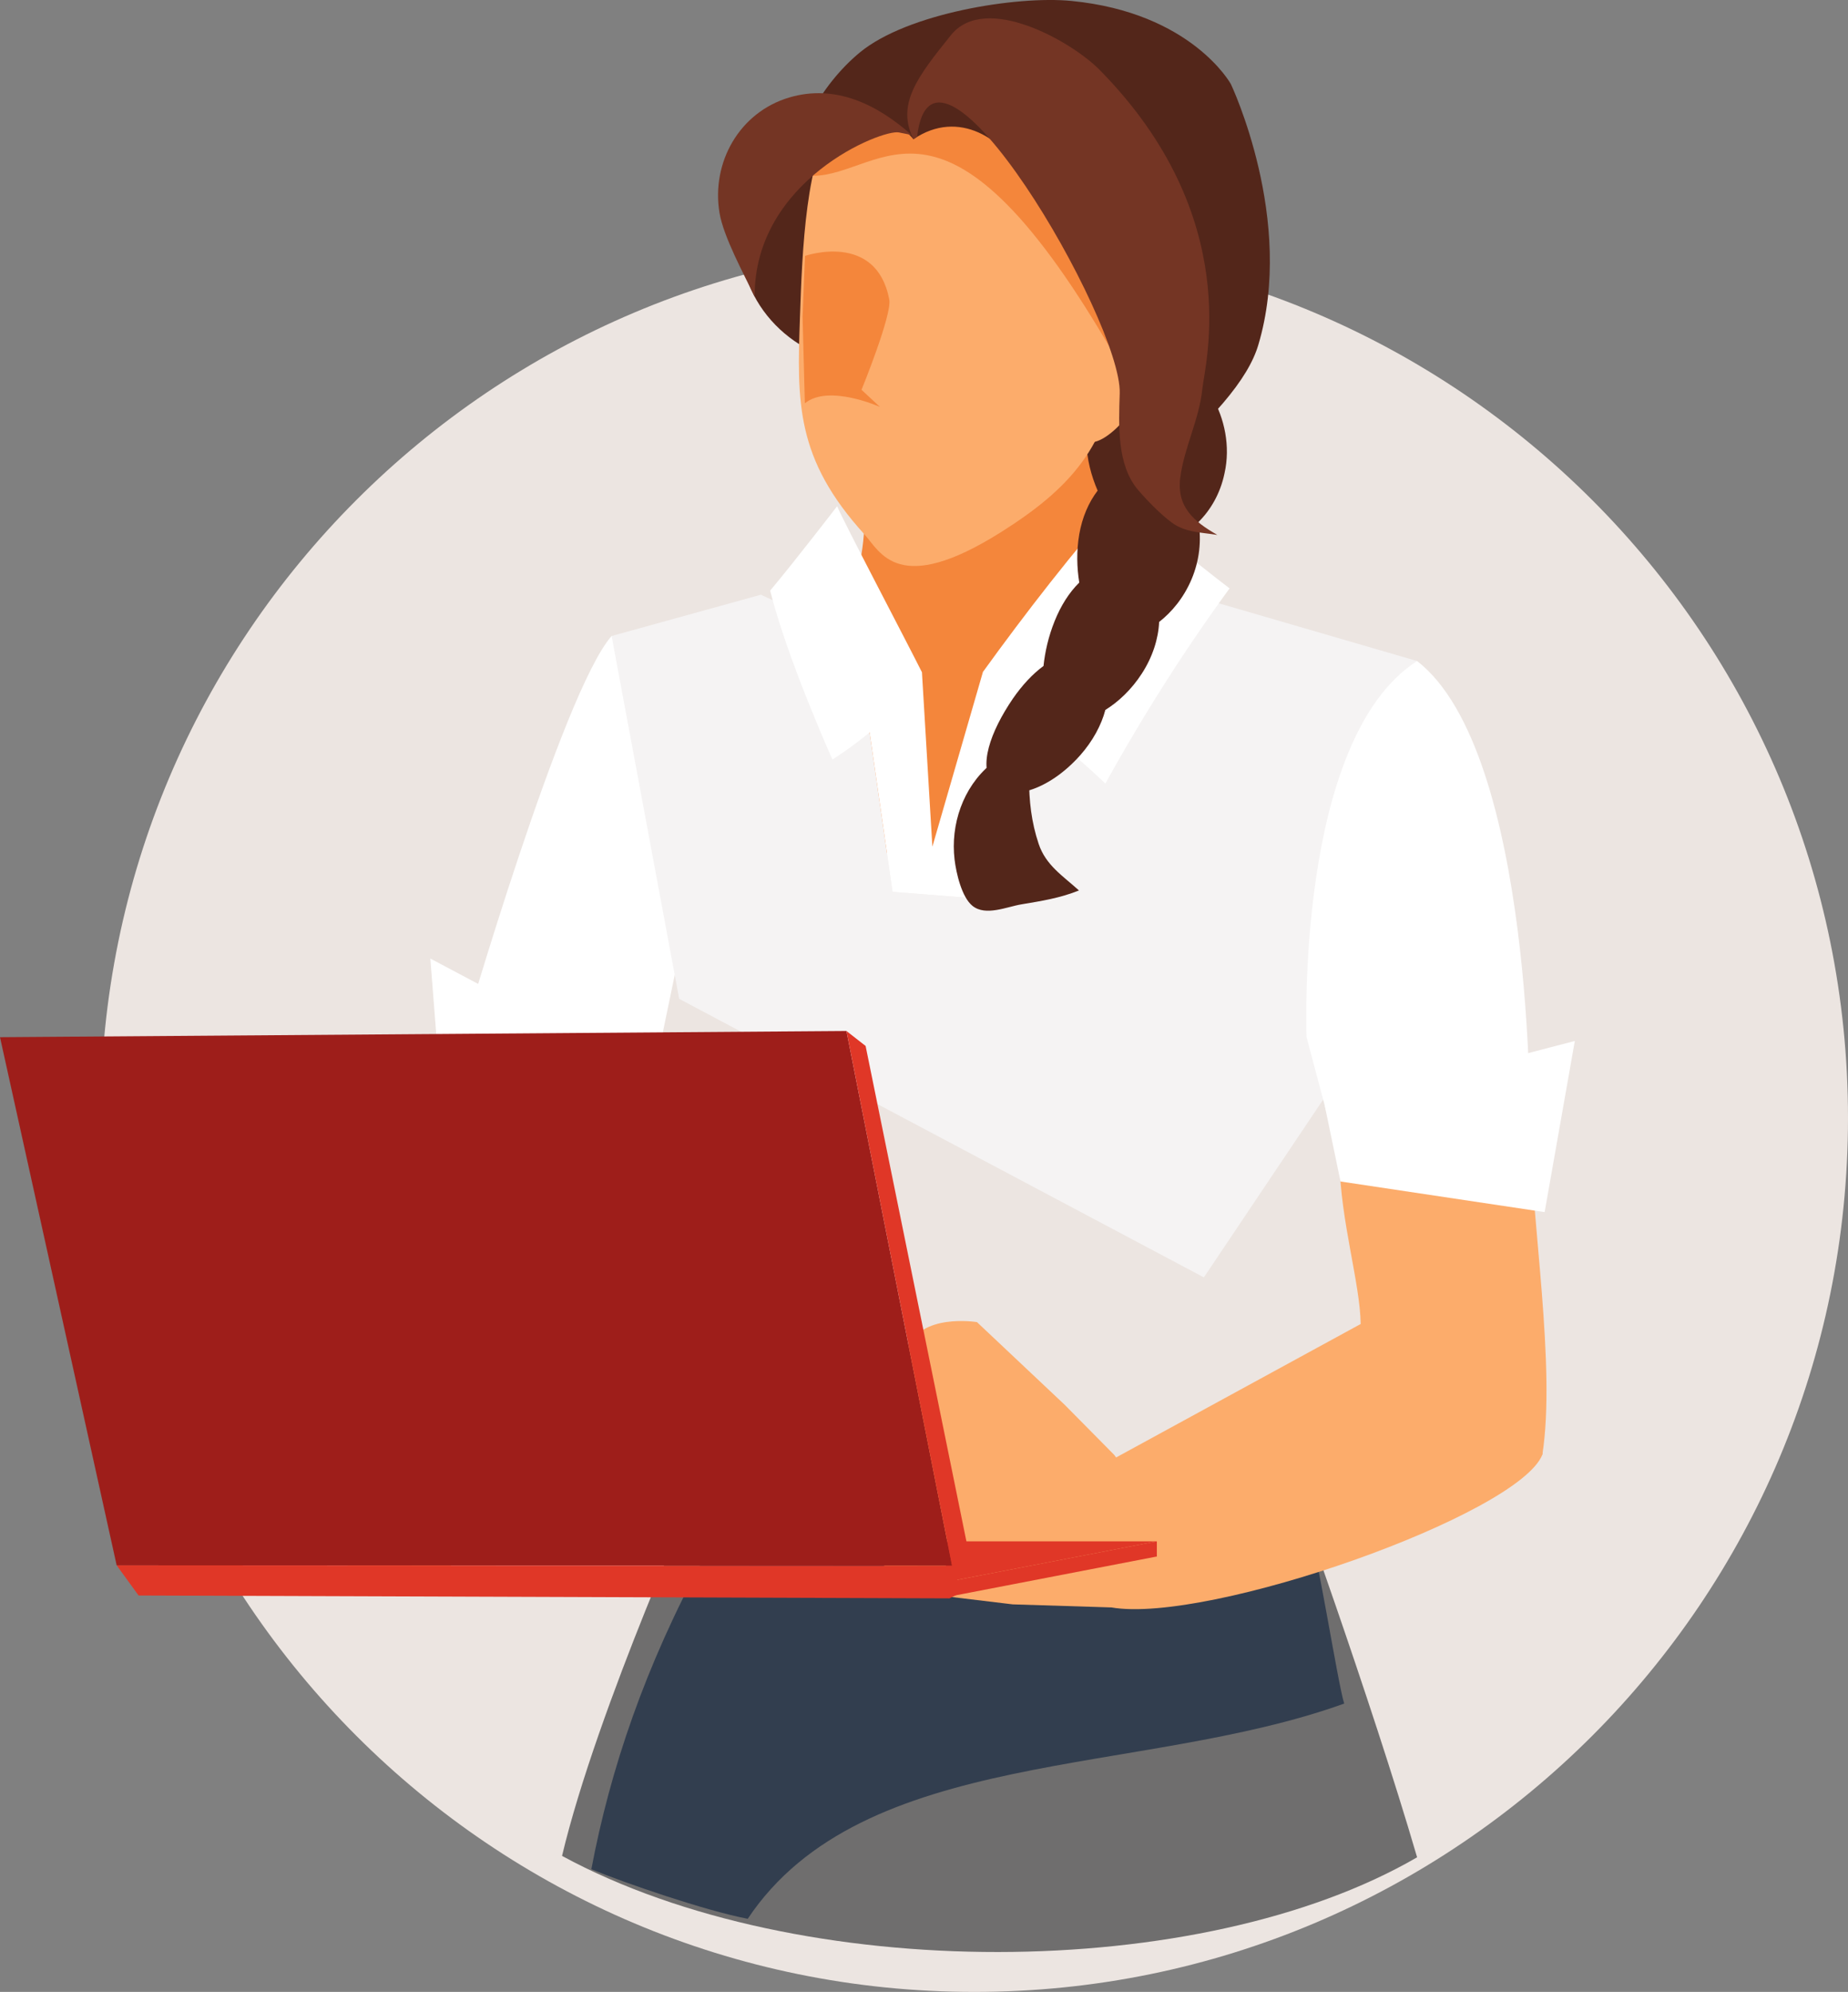 <?xml version="1.0" encoding="UTF-8"?>
<!DOCTYPE svg PUBLIC "-//W3C//DTD SVG 1.1//EN" "http://www.w3.org/Graphics/SVG/1.1/DTD/svg11.dtd">
<!-- Creator: CorelDRAW 2020 (64-Bit) -->
<svg xmlns="http://www.w3.org/2000/svg" xml:space="preserve" width="28.006mm" height="30.178mm" version="1.1" style="shape-rendering:geometricPrecision; text-rendering:geometricPrecision; image-rendering:optimizeQuality; fill-rule:evenodd; clip-rule:evenodd"
viewBox="0 0 1138.57 1226.87"
 xmlns:xlink="http://www.w3.org/1999/xlink"
 xmlns:xodm="http://www.corel.com/coreldraw/odm/2003">
 <rect x="0" y="0" width="1138.57" height="1226.87" fill="#808080" stroke="none"/>
 <defs>
  <style type="text/css">
   <![CDATA[
    .fil2 {fill:#323E4F;fill-rule:nonzero}
    .fil7 {fill:#53261A;fill-rule:nonzero}
    .fil1 {fill:#6F6E6E;fill-rule:nonzero}
    .fil8 {fill:#743524;fill-rule:nonzero}
    .fil10 {fill:#9E1E1A;fill-rule:nonzero}
    .fil9 {fill:#E03727;fill-rule:nonzero}
    .fil0 {fill:#ECE5E1;fill-rule:nonzero}
    .fil3 {fill:#F4863B;fill-rule:nonzero}
    .fil6 {fill:#F5F3F3;fill-rule:nonzero}
    .fil4 {fill:#FCAC6B;fill-rule:nonzero}
    .fil5 {fill:white;fill-rule:nonzero}
   ]]>
  </style>
 </defs>
 <g id="Ebene_x0020_1">
  <path class="fil0" d="M1138.57 688.56c0,297.3 -241.01,538.31 -538.31,538.31 -297.3,0 -538.31,-241.01 -538.31,-538.31 0,-297.3 241,-538.31 538.31,-538.31 297.3,0 538.31,241.01 538.31,538.31z"/>
  <path class="fil1" d="M346.28 1143.1c146.67,79.53 393.92,78.05 526.81,0.85 -28.56,-97.74 -78.45,-235.39 -78.45,-235.39l-361.62 0c0,0 -65.12,143.54 -86.74,234.53z"/>
  <path class="fil2" d="M805.45 938.88c5.67,12.94 18.71,98.01 22.73,110.39 -126.12,45.41 -296.58,26.32 -367.5,132.57 -26.03,-4.98 -75.49,-21.95 -96.34,-30.54 11.56,-61.28 33.11,-125.16 69.63,-192.3l371.48 -20.12z"/>
  <path class="fil3" d="M734.04 200.53c-14.53,-16.9 -98.4,23.72 -132.48,22.53 -34.09,1.19 -67.71,10.83 -82.22,27.73 43.68,113.75 -34.02,172.02 -34.02,172.02 0,0 8.97,105.9 81.91,105.9 72.89,0 150.55,-105.9 150.55,-105.9 0,0 -27.43,-108.52 16.25,-222.28z"/>
  <path class="fil4" d="M302.35 585.81c-10.11,35.81 -17.11,77.83 -30.95,110.99 -15.6,101.91 -17.09,205.69 9.91,211.55 14.15,3.08 40.3,-28.91 52.79,-39.38 18.83,-15.83 12.27,-17.92 23.91,-46.5 18.89,-46.24 32.33,-92.79 45.37,-139.7 1.47,-5.28 -82.48,-162.64 -101.03,-96.96z"/>
  <path class="fil4" d="M825.3 715.2c0.51,36.49 12.67,75.07 13.03,100.29 0,0 56.88,68.2 111.93,80.47 8.45,-54.16 -6.78,-144.88 -7.59,-199.89l-117.37 19.14z"/>
  <path class="fil5" d="M420.19 578.87c0,0 -1.54,-189.7 -43.37,-187.14 -30.38,34.43 -91.29,244.69 -91.29,244.69l108.19 69.98 26.48 -127.53z"/>
  <polygon class="fil5" points="265.13,590.4 272.55,685.08 402,714.55 411.62,668.03 "/>
  <polygon class="fil6" points="527.51,393.59 549.89,549.32 605.47,553.69 643.54,400 716.9,361.7 873.08,407.14 821.62,667.69 741.72,786.77 418.44,615.21 376.82,391.73 468.78,366.3 "/>
  <polygon class="fil5" points="605.61,413.81 643.54,400 605.47,553.69 549.89,549.32 527.51,393.59 568.02,414.07 574.44,521.5 "/>
  <path class="fil5" d="M873.08 407.14c-75.39,48.51 -68.08,231.72 -68.08,231.72l20.29 76.34 117.37 -19.14c0,0 2.8,-232.84 -69.59,-288.93z"/>
  <polygon class="fil5" points="970.26,641.16 951.67,746.57 825.9,727.71 816.25,681.24 "/>
  <path class="fil5" d="M605.61 413.81c22.97,26.72 50.97,45 75.41,68.82 23.5,-42.52 49.09,-82.65 76.53,-120.23 -22.8,-17.44 -45.2,-35.95 -67.16,-55.47 -28.08,31.24 -59.26,71.56 -84.77,106.89z"/>
  <path class="fil5" d="M568.02 414.07c-12.92,27.5 -55.16,53.75 -55.16,53.75 0,0 -27.81,-61.87 -38.36,-104.04 15.55,-18.54 41.26,-51.99 41.26,-51.99 3.78,9.22 42.74,83.24 52.26,102.28z"/>
  <path class="fil4" d="M575.66 982.37l-48.19 -28.04c-3.95,-1.44 -7.16,-5.65 -7.87,-10.97 -0.65,-4.72 0.82,-9.11 3.54,-11.8l-3.78 0.53c-6.83,0.97 -13.39,-5.8 -14.64,-15.12 -1.22,-8.96 2.9,-17.02 9.29,-18.48 -4.81,-1.69 -8.71,-6.75 -9.57,-13.16 -1.07,-7.74 2.64,-14.76 8.41,-16.73 -5.38,-0.99 -9.73,-6.57 -10.17,-13.58 -0.52,-8 4.28,-14.87 10.69,-15.29 0,0 43.68,-3.01 45.44,-8.3 7.6,-23 43.12,-17.1 43.12,-17.1l54.05 50.93 30.47 30.81c0,0 9.62,12.36 14.35,24.67 4.26,11.81 -16.05,69.32 -16.05,69.32l-60.8 -1.89 -48.28 -5.81z"/>
  <path class="fil4" d="M838.33 815.49c71.73,-0.17 116.72,18.34 111.93,80.47 -14.73,37.09 -205.48,104.45 -265.52,94.1 -13.92,-18.3 2.17,-68.29 -12.94,-83.73l166.52 -90.84z"/>
  <path class="fil4" d="M171.82 875.48c7.12,68.41 63.79,143.99 123.32,71.9 -9.29,-17.94 -32.91,7.18 -52.89,-0.06 27.38,-20.93 77.45,-33.14 84.01,-53.51 -1,-7.48 -6.37,-8.14 -16.44,-8.79 32.6,-4.24 31.46,-43.24 -7.34,-29.81 4.13,-48.52 -110.12,-4.82 -130.65,20.26z"/>
  <path class="fil7" d="M738.37 321.54c7.22,-7.12 13.45,-17.29 16.09,-30.12 7.37,-32.81 -14.48,-69.66 -41.93,-71.48 -27.25,-1.59 -43.64,25.03 -43.17,51.83 0.17,10.92 2.93,21.2 6.9,30.41 -5.61,7.37 -9.5,16.51 -11.32,26.9 -1.8,10.39 -1.46,20.56 -0,29.74 -6.24,6.13 -11.37,14.25 -15.18,23.75 -3.83,9.52 -5.94,18.99 -6.84,27.61 -6.76,4.95 -13.12,11.83 -18.81,20.02 -14.16,20.75 -21.48,42.1 -12.28,52.98 9.07,10.81 33.84,4.36 53.74,-18.04 7.7,-8.73 13.01,-18.56 15.44,-27.87 7.93,-4.91 16.14,-12.49 22.61,-22.59 6.5,-10.09 10.08,-21.27 10.53,-31.6 7.68,-5.98 15.15,-14.83 20,-26.34 4.86,-11.52 6.17,-24 4.22,-35.21z"/>
  <path class="fil7" d="M610.19 470.89c-16.87,14.09 -24.66,36.9 -22.06,58.62 0.98,8.06 4.33,23.15 11.11,28.5 8.09,6.42 21.04,0.49 30.09,-1 12.31,-2.06 23.77,-3.85 35.43,-8.56 -10.05,-9.1 -20.43,-15.53 -24.83,-28.68 -4.48,-13.37 -5.94,-26.43 -5.94,-40.64l-23.79 -8.24z"/>
  <path class="fil7" d="M621.42 148.4c0,42.48 -36.98,76.91 -82.56,76.91 -45.63,0 -82.58,-34.43 -82.58,-76.91 0,-42.46 36.95,-76.89 82.58,-76.89 45.59,0 82.56,34.43 82.56,76.89z"/>
  <path class="fil4" d="M688.66 222.46c4.01,-41.1 12.45,-106.15 -1.2,-134.91 -15.87,-33.46 -51.68,-39.86 -82.73,-42.89 -31.02,-3.03 -67.4,-3.66 -89.45,26.11 -18.94,25.59 -20.98,83.2 -22.42,124.47 -1.85,52.66 -2.68,87.22 39.71,133.87 9.77,10.76 20.71,38.67 84.22,-1.39 41.69,-26.3 66.79,-52.92 71.87,-105.26z"/>
  <path class="fil3" d="M688.66 222.46c4.01,-41.1 -52.88,-174.77 -83.93,-177.81 -31.02,-3.03 -81.98,33.88 -104.02,63.64 43.6,0 81.64,-71.96 187.95,114.17z"/>
  <path class="fil3" d="M530.79 240.08l11.33 10.55c0,0 -31.64,-14.23 -46.24,-2.22l-1.41 -53.2 1.51 -37.59c0,0 43.88,-15.2 51.91,26.86 1.79,9.34 -17.1,55.61 -17.1,55.61z"/>
  <path class="fil4" d="M684.22 205.35c38.69,-27.55 21.08,34.16 11.06,49.71 -3.7,5.73 -14.34,16.64 -22.26,17.31l11.2 -67.02z"/>
  <path class="fil7" d="M686.92 205.63c8.19,-3.24 42.52,11.24 11.37,66.18 10.71,-5.85 3.23,12.77 1.85,26.83 47.84,-39.33 68.97,-65.66 75.07,-86.03 23.06,-76.91 -16.86,-160.83 -16.86,-160.83 0,0 -24.14,-43.99 -98.29,-51.21 -33.64,-3.28 -100.92,7.57 -130.2,31.65 -24.61,20.24 -45.26,56.84 -30.83,70.17 7.77,-10.63 21.59,-17.69 33.53,-17.29 8.61,-5.17 18.6,-13.47 30.22,0.67 28.1,-19.22 56.37,0.69 66.21,21.75 32.1,-3.65 72.91,59.82 57.92,98.1z"/>
  <path class="fil8" d="M562.78 85.78c-10.62,-21.53 2.26,-38.27 23.14,-64.18 21.05,-26.14 73.99,3.63 91.57,21.45 89.59,90.89 64.82,181.3 63.27,196.57 -1.93,18.88 -11.16,35.86 -13.57,54.48 -2.33,18.08 8.2,27.01 22.82,35.37 -9.92,-1.62 -19.75,-1.46 -28.04,-7.58 -7.05,-5.24 -14.88,-13.27 -20.62,-19.92 -13.38,-15.53 -12.09,-40.17 -11.48,-59.68 1.45,-44.7 -114.9,-243.57 -124.84,-158.03l-2.25 1.53z"/>
  <path class="fil8" d="M561.68 83.15c-20.98,-18.64 -46.89,-31.61 -75.49,-23.08 -30.65,9.14 -47.98,39.93 -42.92,70.91 2.44,14.87 15.23,38.23 21.68,51.71 -0.32,-71.82 78.49,-103.22 88.85,-101.12l7.89 1.57z"/>
  <g id="_3143477309040">
   <polygon class="fil9" points="586.59,973.69 576.7,949.34 712.75,949.34 "/>
   <polygon class="fil10" points="71.87,964.11 586.59,964.41 521.5,635.01 -0,638.84 "/>
   <polygon class="fil9" points="85.39,982.71 584.95,984.47 592.64,980.67 586.59,964.41 71.87,964.11 "/>
   <polygon class="fil9" points="586.59,983.03 712.75,958.68 712.75,949.34 586.59,973.69 "/>
   <polygon class="fil9" points="598.64,965.21 586.59,964.41 521.5,635.01 533.31,644.23 "/>
  </g>
 </g>
</svg>
